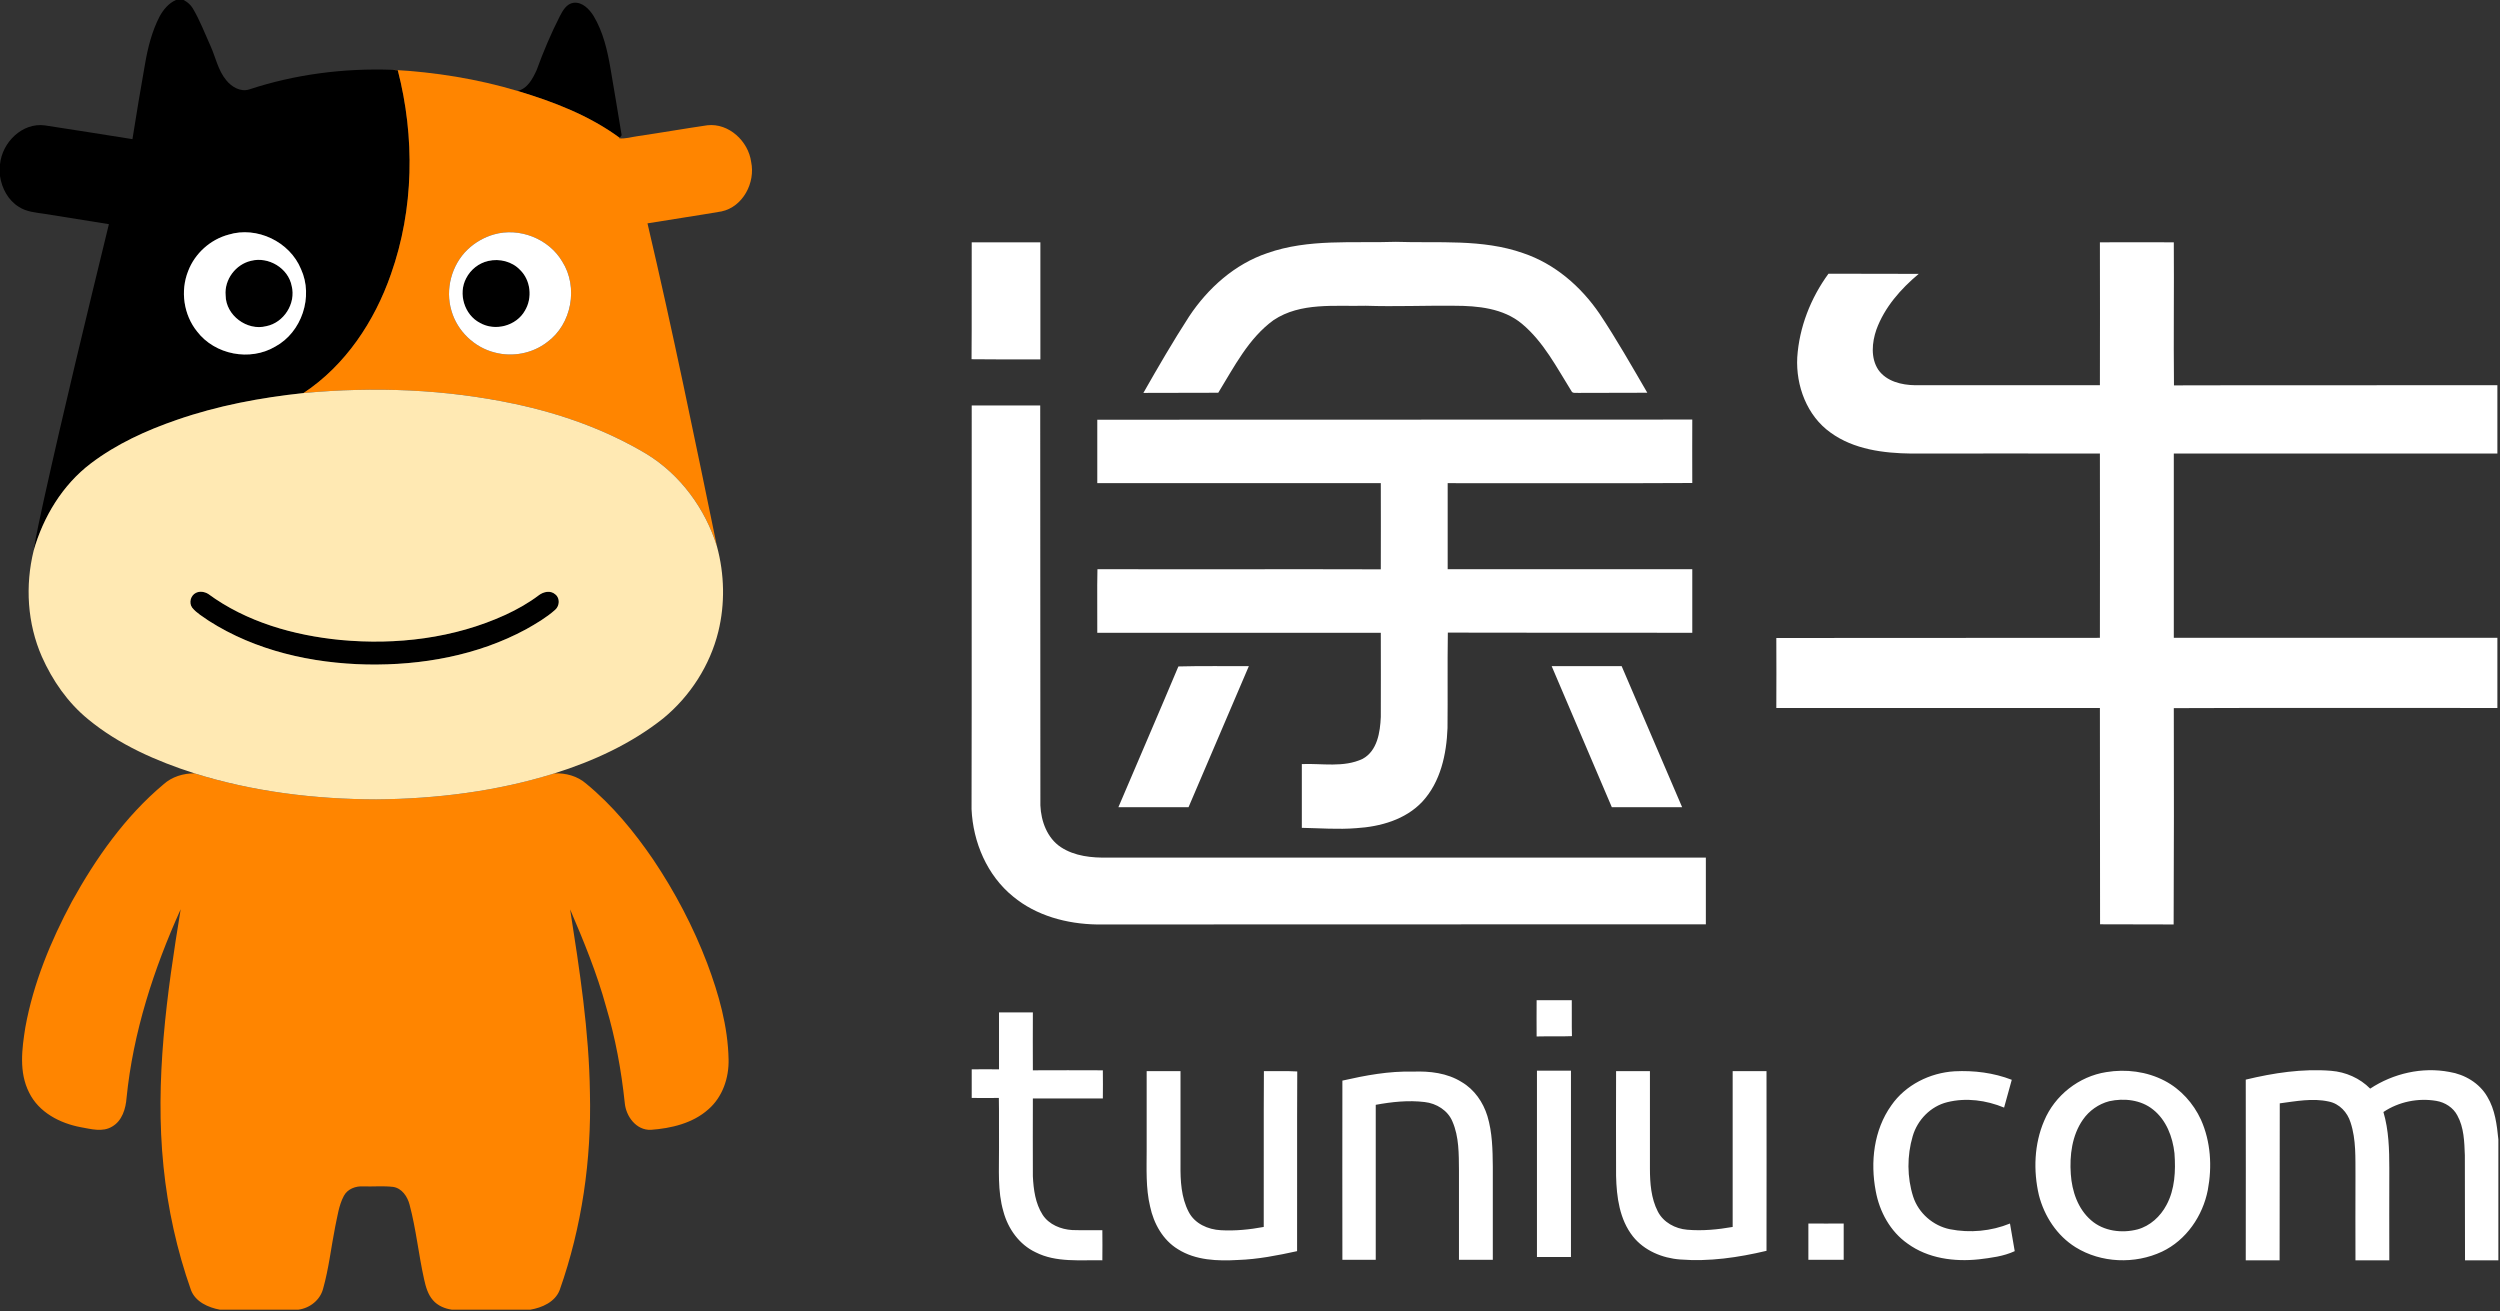 <svg version="1.2" xmlns="http://www.w3.org/2000/svg" viewBox="0 0 1529 802" width="1529" height="802">
	<rect x="0" y="0" width="1529" height="802" fill="#333333" stroke="none"/>
	<title>TOUR_original-svg</title>
	<style>
		.s0 { fill: #000000 } 
		.s1 { fill: #ffffff } 
		.s2 { fill: #ff8500 } 
		.s3 { fill: #ffe9b3 } 
	</style>
	<g id="#000000ff">
		<path id="Layer" fill-rule="evenodd" class="s0" d="m107.6 0h4.7c2.3 1.2 4.3 2.9 5.6 5.1 4.3 7.2 7.3 15.2 10.8 22.9 3.2 7 4.6 15 9.7 21.1 3.2 4 8.7 7.3 14 5.6 28.2-9.3 58.1-13.1 87.8-12 0.8 0.1 2.3 0.2 3.1 0.3 10.5 40.8 9.9 84.8-4.2 124.7-10 28.8-27.8 55.7-53.5 72.7-26.3 2.8-52.5 7.7-77.5 16.4-18.6 6.4-36.8 14.7-52.5 26.6-17.3 13.1-29.1 32.6-35 53.3 1.5-10.2 4-20.3 6.1-30.5 12.5-56.5 26.2-112.8 39.9-169.1-13.1-2.1-26.2-4.2-39.3-6.3-5.3-0.8-11.1-1.2-15.8-4.3-6.5-4-10.4-11.3-11.5-18.8v-7.2c1.3-13.4 13.6-25.7 27.5-23.8 17.9 2.7 35.7 5.6 53.5 8.4 2.4-15.3 5-30.7 7.7-46 1.7-9.9 4.2-19.9 8.9-29 2.3-4.2 5.5-8.1 10-10.1zm32.2 143.5c-11.2 3-20.6 11.5-24.7 22.2-4.9 12.2-2.8 26.8 5.4 37 10.9 14.3 32.4 18.4 47.8 9.3 16.3-8.8 23.5-30.6 15.8-47.4-6.9-16.8-27-26.4-44.3-21.1z"/>
		<path id="Layer" class="s0" d="m342.4 9.9c1.8-3.5 4.1-7.6 8.4-8.2 5.4-0.6 9.6 3.9 12.2 8 5.9 9.8 8.5 21.2 10.4 32.3 2.3 13.6 4.6 27.1 6.8 40.7-0.3 0.4-0.9 1.2-1.2 1.6-18.6-13.7-40.5-22.1-62.5-28.7 6.1-1.3 9.3-7.5 11.7-12.7 4.1-11.3 8.8-22.4 14.2-33z"/>
		<path id="Layer" class="s0" d="m153.6 159.5c10.7-2.7 22.7 4.5 24.8 15.4 2.7 10.7-4.8 22.5-15.6 24.6-11.7 3-24.7-6.6-24.8-18.8-0.9-9.7 6.2-19.1 15.6-21.2z"/>
		<path id="Layer" class="s0" d="m298.6 159.6c6.9-1.6 14.6 0.3 19.5 5.5 6.5 6.3 7.6 17.1 3 24.8-5.2 9.4-18.2 12.9-27.5 7.6-9.6-4.9-13.5-17.9-8.5-27.3 2.7-5.3 7.7-9.3 13.5-10.6z"/>
		<path id="Layer" class="s0" d="m119.8 362.6c2.4-1.2 5.3-0.7 7.5 0.6 23.4 17.2 52.3 25.4 80.9 28.2 34.2 3.2 69.6-1 101-15.4 7.1-3.3 14.1-7.2 20.4-12 2.8-2.1 7.1-3.1 10-0.5 3 2.3 2.7 7.1-0.1 9.5-5.4 4.8-11.6 8.4-17.8 11.9-29.6 16-63.8 22.1-97.3 21.5-33.7-0.7-68.1-8.4-96.7-26.7-3.5-2.5-7.5-4.7-10.2-8.1-2.1-3-0.9-7.4 2.3-9z"/>
		<path id="Layer" fill-rule="evenodd" class="s1" d="m720.7 407.6c14.4-0.4 28.7-0.1 43.1-0.2q-18.5 43.1-36.9 86.3c-14.3 0-28.6 0-42.9 0 12.2-28.7 24.6-57.3 36.7-86.1zm228.3-0.2q21.4 0 42.8 0 18.5 43.1 37 86.3c-14.4 0-28.7 0-43 0-12.2-28.8-24.6-57.5-36.8-86.3zm-354.8-187.7c0.2-23.8 0-47.7 0.1-71.5 14 0 28 0 42 0q0 35.8 0 71.6c-14 0-28.1 0.1-42.1-0.1zm180.9-64.9c25.2-8.9 52.3-6 78.6-6.9 26 0.9 52.8-1.9 77.8 6.9 19.4 6.5 35.4 20.4 46.8 37.1 10.4 15.6 19.7 32 29.2 48.3-14.1 0.1-28.1 0-42.2 0.1-1.4-0.2-3.5 0.5-4.2-1.1-9-14.4-17-30.1-30.3-41.2-11.4-9.5-27-11-41.3-11-18.1-0.2-36.1 0.6-54.2 0-18.8 0.5-39.8-2.3-56.4 8.8-15.3 11.1-24.1 28.6-33.8 44.4-15.3 0.1-30.6 0-45.8 0.1 9-15.8 18.1-31.5 28-46.8 11.5-17.3 27.9-32 47.8-38.7zm509.2-6.6c15.1-0.1 30.1 0 45.2 0 0.2 29.1-0.2 58.3 0.1 87.5 66-0.2 131.9 0 197.8-0.1q0 20.9 0 41.8-98.9 0-197.9 0 0 56.3 0 112.7 99 0 197.9 0 0 21.5 0 42.9c-66 0.1-132-0.2-197.9 0.1 0.1 44.1 0.1 88.2-0.1 132.3-15-0.1-30 0-45-0.1-0.1-44.1 0-88.2-0.1-132.3-65.9 0-131.9 0-197.9 0q0.1-21.4 0-42.8c66-0.1 132 0 197.9-0.1q0.1-56.3 0-112.7-57.6-0.1-115.2 0c-17.1-0.2-35.3-2.5-49.5-12.8-14.5-10.3-21.3-28.7-20.4-46 1.2-18.4 8.2-36.3 19.1-51.2 18.4 0.1 36.8 0 55.2 0.1-11 9.2-20.9 20.4-25.9 34.1-2.7 7.8-3.6 17.4 1.2 24.6 5 7.1 14.3 9.3 22.5 9.4q56.5 0 113 0 0.1-43.7 0-87.4zm-690 99.8c14 0 28 0 41.9 0 0.1 81.5 0 163 0.1 244.6 0.4 9.7 4.2 20 12.5 25.5 8.5 5.6 19 6.6 28.9 6.4 121.9 0 243.8 0 365.6 0q0 20.4 0 40.8c-124.2 0.1-248.3 0-372.5 0.1-18.2-0.3-37-5.3-51.2-17.1-15.9-12.9-24.5-33.2-25.4-53.4 0.2-82.3 0-164.6 0.1-246.9zm76.8 8.7c121.3-0.1 242.6 0 363.9-0.1 0 12.9-0.1 25.9 0 38.8-49.8 0.3-99.7 0-149.6 0.1q0 26.3 0 52.6c49.9 0 99.7 0 149.6 0q0 19.5 0 38.9c-49.9 0-99.7 0-149.5-0.1-0.3 19.5 0 38.9-0.2 58.4-0.6 15.9-4.2 32.9-15.4 45-10.3 11-25.7 15.3-40.4 16.2-11.1 0.9-22.2 0-33.3-0.2q0-19.5 0-39c12.4-0.5 25.6 2.3 37.2-3.2 9-4.9 10.7-16.3 11.1-25.6 0.1-17.2 0-34.4 0-51.5q-86.7 0-173.4 0c0.1-13-0.2-26 0.1-38.9 57.8 0.2 115.5-0.1 173.3 0.1 0.1-17.6 0-35.2 0-52.7q-86.7 0-173.4 0c0-13 0-25.9 0-38.8zm268.7 355q10.7 0 21.5 0c0.1 7.3-0.1 14.6 0.1 22-7.2 0.3-14.4 0-21.6 0.2-0.1-7.4 0-14.8 0-22.2zm-328.8 7.5q10.3 0 20.7 0c0 11.8-0.1 23.6 0 35.4q21.4-0.1 42.8 0 0.1 8.6 0 17.2-21.4 0-42.8 0c0 15.9-0.1 31.7 0 47.6 0.4 8.1 1.5 16.6 6 23.6 3.9 6 11.2 8.9 18.1 9.3 6.1 0.2 12.3 0 18.4 0.1q0.1 9.2 0 18.4c-13.6-0.3-28.2 1.5-40.8-4.9-10-4.7-16.9-14.4-19.7-24.9-3.7-12.6-2.6-25.9-2.7-38.9-0.1-10.2 0.1-20.4-0.1-30.6-5.6 0.1-11.1 0-16.6 0 0-5.8 0-11.6 0-17.5 5.5-0.1 11.1 0 16.7 0 0-11.6 0-23.2 0-34.8zm90.3 35.9q10.3 0 20.7 0c0 19.1 0 38.2 0 57.3-0.1 9.7 0.4 20 5 28.8 3.7 7.2 11.8 10.8 19.7 11.2 8.7 0.5 17.6-0.4 26.2-2 0.1-31.8-0.1-63.5 0.1-95.3 6.8 0.1 13.6-0.2 20.4 0.2-0.2 36.6 0 73.2-0.1 109.9-11.9 2.6-24 5-36.2 5.4-12.4 0.7-25.8 0.3-36.7-6.6-9.2-5.6-14.8-15.7-17-26.1-2.7-11.3-2.1-23.1-2.1-34.7 0-16 0-32.1 0-48.1zm238.7-0.3q10.4 0 20.8 0 0 57 0 114-10.4 0-20.8 0 0-57 0-114zm48.4 0.3q10.3 0 20.7 0 0 29.8 0 59.6c0 8.9 0.7 18.2 4.8 26.2 3.4 6.7 10.7 10.6 18 11.2 9.3 0.8 18.7-0.1 27.8-1.7 0-31.7 0-63.5 0-95.3q10.4 0 20.7 0c0 36.6 0.1 73.3 0 109.9-17.3 4.1-35 6.7-52.8 5.3-10.9-0.8-22-5.4-28.9-14.1-8.2-10.4-10-24.1-10.3-37q-0.1-32 0-64.1zm168.3 21c8.7-12.6 23.7-20 38.7-20.9 11.9-0.6 23.9 0.9 35 5.2q-2.3 8.5-4.7 17c-10.9-4.5-23.2-6.2-34.8-3.3-10.1 2.5-18.2 10.8-21.1 20.8-3.5 11.9-3.5 25.1 0.3 37 3.3 10.1 12.2 17.8 22.5 19.9 12.2 2.4 25.2 1.2 36.7-3.5q1.4 8.4 2.9 16.9c-6.9 3.2-14.5 4.1-21.9 5-15 1.6-31.1-0.5-43.6-9.6-10.6-7.4-17.2-19.5-19.5-32.1-3.4-17.8-1.2-37.4 9.5-52.4zm131.5-20.4c12-2 24.8-0.4 35.7 5.3 9.8 5.1 17.6 13.8 22.2 23.8 6 13.4 6.9 28.7 4.2 43-3.1 15.9-13.2 30.7-28 37.7-16.6 7.8-37.3 7-52.9-2.7-11.4-7.1-19.1-19-22.4-31.8-3.5-15-2.9-31.3 3.2-45.5 6.5-15.6 21.3-27.2 38-29.8zm1.8 17.8c-6.5 1.7-12.3 5.8-16.1 11.3-6.7 9.6-8.2 21.9-7.4 33.3 0.7 10.4 4.3 21.2 12.4 28.2 7.6 6.7 18.8 8.1 28.4 5.6 7.7-2.1 14-7.9 17.7-14.9 5.2-9.6 5.7-21 4.9-31.7-1.1-10-5-20.3-13.1-26.7-7.4-6-17.8-7.1-26.8-5.1zm83.5-13.2c17-4.1 34.6-6.8 52.2-5.4 8.9 0.7 17.6 4.5 23.9 10.9 14.1-9.3 31.8-13.4 48.5-10.2 9.3 1.5 18.3 6.8 23.1 15.1 4.8 7.9 5.9 17.3 6.8 26.2v73.9q-10.2 0-20.4 0c-0.1-21.4 0-42.8-0.1-64.2-0.3-8.2-0.5-17-4.6-24.4-2.5-4.8-7.5-8-12.8-8.9-11.2-1.9-23 0.5-32.4 6.8 3.3 11.2 3.6 23 3.6 34.6-0.1 18.7 0 37.4 0 56.1q-10.4 0-20.7 0c-0.1-17.2 0-34.4 0-51.5-0.1-11 0.5-22.2-3-32.8-1.9-6.2-6.8-11.5-13.3-12.8-9.9-2.2-20.1-0.2-30 1.1-0.1 32 0 64-0.1 96q-10.3 0-20.7 0c0-36.8 0.1-73.7 0-110.5zm-552.5 0.6c14.1-3.2 28.5-5.9 43.1-5.5 10.3-0.4 21 0.8 29.9 6.4 7.7 4.5 13.1 12.3 15.7 20.8 3 10 3.2 20.5 3.3 30.9 0 19 0 38 0 57q-10.4 0-20.7 0 0-27.3 0-54.6c-0.1-10.1 0.1-20.6-4-30-2.8-6.8-9.8-11.1-17-11.9-10-1.2-20.1-0.1-29.9 1.7 0 31.6 0 63.2 0 94.8q-10.2 0-20.4 0c0-36.5-0.1-73.1 0-109.6zm285 87.4c7.2 0 14.4 0.1 21.6 0 0 7.4 0 14.8 0 22.2-7.2 0-14.4 0-21.6 0 0-7.4 0-14.8 0-22.2z"/>
	</g>
	<g id="#ff8500ff">
		<path id="Layer" fill-rule="evenodd" class="s2" d="m240.2 42.7c25.8 1.4 51.5 5.5 76.3 12.9 22 6.6 43.9 15 62.5 28.7l-0.3 0.3c3.8 0.4 7.4-0.8 11.1-1.3 14.3-2.1 28.6-4.6 42.9-6.7 13.1-1.4 25 9.8 26.7 22.4 2.7 12.7-5 27.5-18.1 30.3-15.1 2.6-30.2 4.8-45.3 7.3 15.4 65.6 28.9 131.7 42.5 197.6-7.2-23.1-22.3-43.8-43-56.5-24.9-14.9-52.5-24.7-80.8-30.7-42.3-9-86-10.6-129.1-6.6 25.7-17 43.5-43.9 53.5-72.7 14.1-39.9 14.7-83.9 4.2-124.7-0.8-0.1-2.3-0.2-3.1-0.3zm61.8 100.7c-5.9 1.7-11.5 4.9-16 9.2-9.8 9.4-13.8 24.3-9.9 37.4 3.5 12.4 14 22.5 26.5 25.6 10.9 2.9 23.1 0.6 32.1-6.4 15-10.9 19.1-33.6 9.2-49.2-8.3-14.1-26.3-21.1-41.9-16.6z"/>
		<path id="Layer" class="s2" d="m100 479.7c5.1-4.6 12.1-6.8 19-6.7 35.8 11.2 73.5 15.8 111.1 15.9 36.8-0.3 73.8-4.9 109-15.9 6.9-0.3 14 1.6 19.3 6.2 16.1 13.2 29.4 29.4 41.1 46.5 13.3 19.8 24.5 41.1 33 63.4 7.1 18.9 12.7 38.6 13.1 58.8 0.3 11.3-3.7 23.1-12.4 30.6-9.5 8.5-22.7 11.6-35.1 12.5-9 0.4-15.3-8.3-16-16.5-2.1-19.9-5.7-39.6-11.4-58.7-5.6-20.5-13.7-40.2-22-59.6 5.8 37.1 11.6 74.5 12.1 112.2 1 40.9-4.9 82.1-18.5 120.6-2.8 7.3-10.8 10.8-18 12h-47.9c-4.3-0.6-8.7-2.4-11.6-5.8-3.1-3.5-4.4-8.2-5.4-12.7-3.4-15.2-4.9-30.7-8.9-45.7-1.3-5-4.7-10.1-10.1-10.9-6.1-0.7-12.2-0.1-18.3-0.3-4.6-0.3-9.6 1.6-11.8 5.8-3.1 5.8-3.9 12.5-5.3 18.9-2.5 12.6-3.9 25.5-7.4 37.9-1.8 6.9-8.1 11.9-15.2 12.8h-47.9c-7.1-1.3-15-4.8-17.7-12-8.6-24.3-14.2-49.8-16.8-75.5-5.4-52.6 2-105.5 10.5-157.4-16.5 36.6-29.1 75.3-33.1 115.4-0.5 6.6-2.7 14-8.8 17.5-5.9 3.6-12.9 1.5-19.2 0.4-12.8-2.4-25.7-9.1-31.6-21.2-6.3-12.4-4.4-26.7-2.3-39.9 4.9-27 15.5-52.7 28.4-76.8 14.7-26.6 32.6-52.1 56.1-71.8z"/>
	</g>
	<g id="#ffffffff">
		<path id="Layer" fill-rule="evenodd" class="s1" d="m139.8 143.5c17.3-5.3 37.4 4.3 44.3 21.1 7.7 16.8 0.5 38.6-15.8 47.4-15.4 9.1-36.9 5-47.8-9.3-8.2-10.2-10.3-24.8-5.4-37 4.1-10.7 13.5-19.2 24.7-22.2zm13.8 16c-9.4 2.1-16.5 11.5-15.6 21.2 0.1 12.2 13.1 21.8 24.8 18.8 10.8-2.1 18.3-13.9 15.6-24.6-2.1-10.9-14.1-18.1-24.8-15.4z"/>
		<path id="Layer" fill-rule="evenodd" class="s1" d="m302 143.4c15.6-4.5 33.6 2.5 41.9 16.6 9.9 15.6 5.8 38.3-9.2 49.2-9 7-21.2 9.3-32.1 6.4-12.5-3.1-23-13.2-26.5-25.6-3.9-13.1 0.1-28 9.9-37.4 4.5-4.3 10.1-7.5 16-9.2zm-3.4 16.2c-5.8 1.3-10.8 5.3-13.5 10.6-5 9.4-1.1 22.4 8.5 27.3 9.3 5.3 22.3 1.8 27.5-7.6 4.6-7.7 3.5-18.5-3-24.8-4.9-5.2-12.6-7.1-19.5-5.5z"/>
	</g>
	<g id="#ffe9b3ff">
		<path id="Layer" fill-rule="evenodd" class="s3" d="m185.6 240.4c43.1-4 86.8-2.4 129.1 6.6 28.3 6 55.9 15.8 80.8 30.7 20.7 12.7 35.8 33.4 43 56.5 4.6 17 5 35.1 0.8 52.2-5.1 20.6-17.2 39.4-33.6 52.9-19.6 15.6-42.8 26.2-66.6 33.7-35.2 11-72.2 15.6-109 15.9-37.6-0.1-75.3-4.7-111.1-15.9-23.3-7.5-46.2-17.5-65.1-33.1-12.5-10.2-21.8-23.7-28.3-38.3-8.9-20.3-10.3-43.4-5-64.9 5.9-20.7 17.7-40.2 35-53.3 15.7-11.9 33.9-20.2 52.5-26.6 25-8.7 51.2-13.6 77.5-16.4zm-65.8 122.2c-3.2 1.6-4.4 6-2.3 9 2.7 3.4 6.7 5.6 10.2 8.1 28.6 18.3 63 26 96.7 26.7 33.5 0.6 67.7-5.5 97.3-21.5 6.2-3.5 12.4-7.1 17.8-11.9 2.8-2.4 3.1-7.2 0.1-9.5-2.9-2.6-7.2-1.6-10 0.5-6.3 4.8-13.3 8.7-20.4 12-31.4 14.4-66.8 18.6-101 15.4-28.6-2.8-57.5-11-80.9-28.2-2.2-1.3-5.1-1.8-7.5-0.6z"/>
	</g>
</svg>